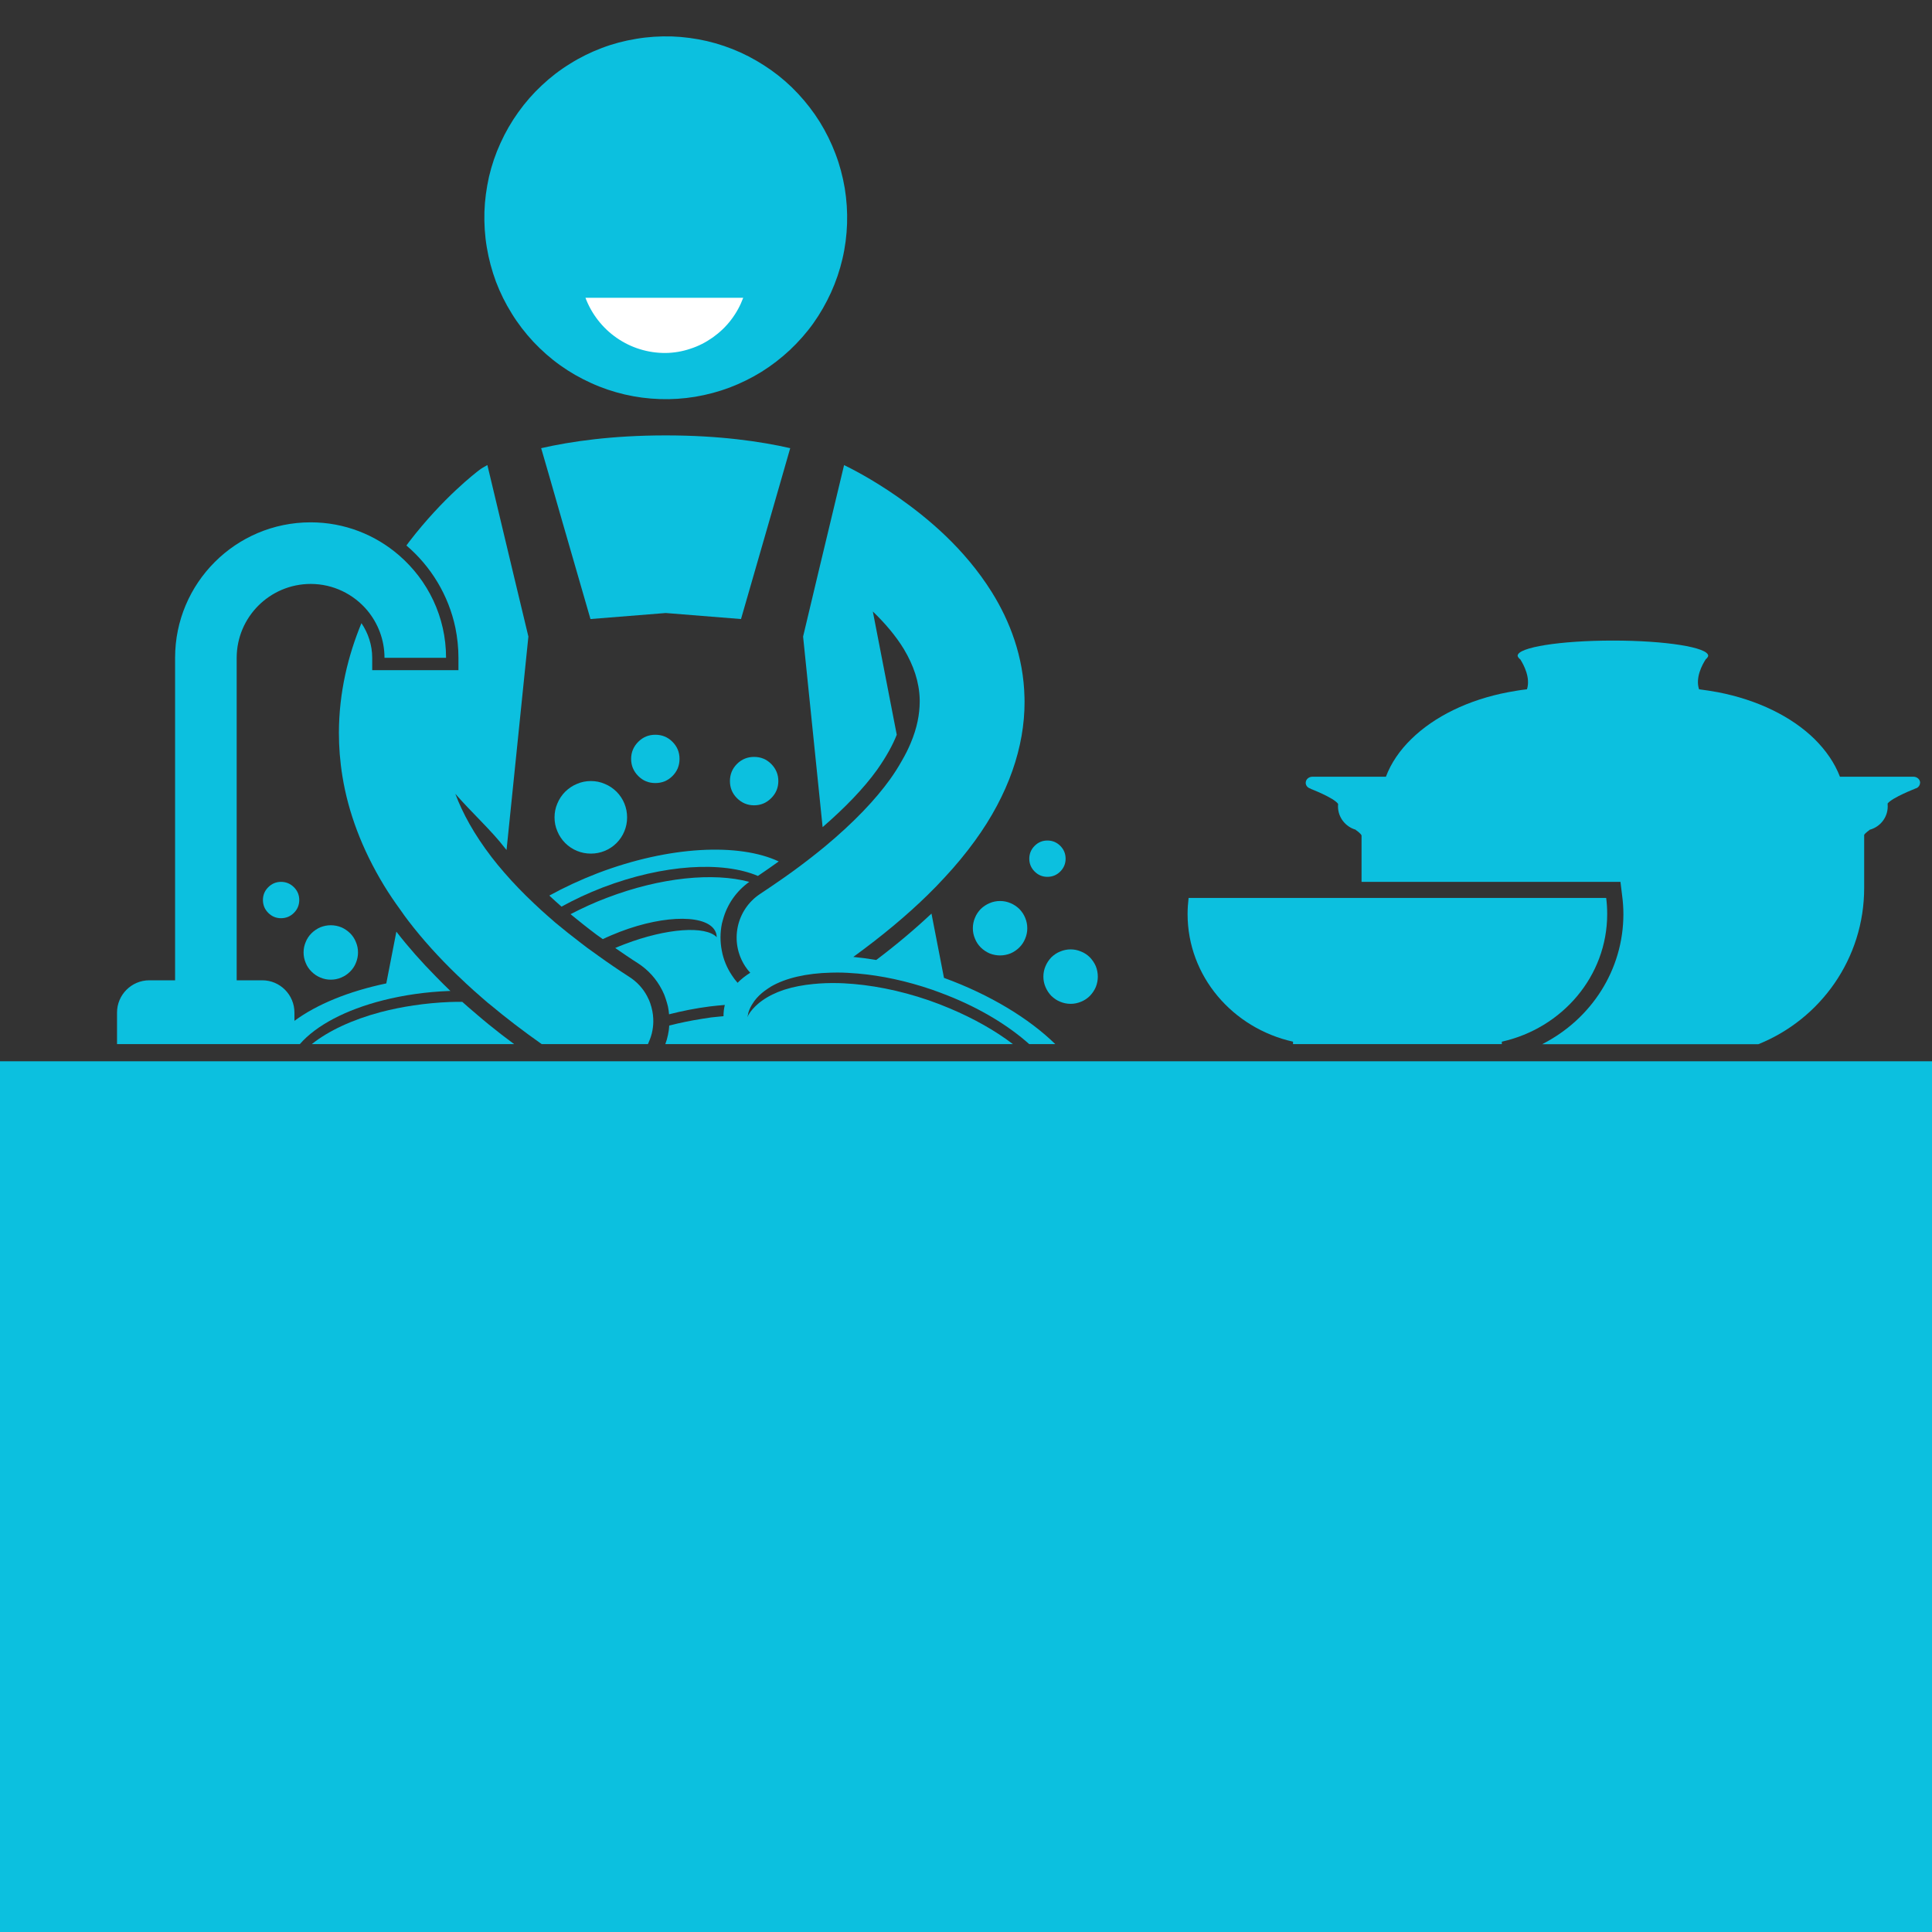 <?xml version="1.0" encoding="UTF-8"?> <svg xmlns="http://www.w3.org/2000/svg" xmlns:xlink="http://www.w3.org/1999/xlink" width="100" zoomAndPan="magnify" viewBox="0 0 75 75" height="100" preserveAspectRatio="xMidYMid meet" version="1.0"><rect x="0" y="0" width="75" height="75" fill="#333333" stroke="none"/><defs><clipPath id="d234ad7412"><path d="M 22 11 L 29.852 11 L 29.852 14.398 L 22 14.398 Z M 22 11 " clip-rule="nonzero"></path></clipPath><clipPath id="df203554ec"><path d="M 21.602 10.648 L 29.852 10.648 L 29.852 14.398 L 21.602 14.398 Z M 21.602 10.648 " clip-rule="nonzero"></path></clipPath></defs><path fill="#0cc0df" d="M 17.68 24.379 C 17.754 24.75 17.797 25.141 17.797 25.535 L 17.797 26.016 L 14.449 26.016 L 14.449 25.539 C 14.449 25.039 14.293 24.578 14.031 24.191 C 13.516 25.438 13.16 26.863 13.156 28.449 C 13.156 28.996 13.199 29.559 13.293 30.137 C 13.516 31.52 14.043 32.953 14.91 34.379 C 15.105 34.699 15.32 35.016 15.551 35.332 C 15.652 35.477 15.75 35.617 15.863 35.762 C 16.406 36.469 17.039 37.172 17.766 37.871 C 17.781 37.887 17.793 37.898 17.809 37.91 C 18 38.098 18.203 38.281 18.41 38.469 C 18.434 38.488 18.453 38.508 18.477 38.527 C 18.547 38.59 18.621 38.656 18.695 38.719 C 18.777 38.789 18.855 38.855 18.934 38.926 C 18.973 38.957 19.008 38.984 19.047 39.016 C 19.652 39.523 20.312 40.027 21.027 40.531 L 25.152 40.531 C 25.164 40.508 25.176 40.484 25.184 40.457 C 25.25 40.309 25.301 40.156 25.328 40 C 25.355 39.852 25.367 39.699 25.359 39.547 C 25.352 39.344 25.309 39.141 25.242 38.945 C 25.227 38.906 25.215 38.867 25.199 38.832 C 25.191 38.82 25.188 38.809 25.184 38.801 C 25.164 38.754 25.141 38.707 25.117 38.664 C 24.961 38.371 24.73 38.117 24.434 37.926 C 24.008 37.652 23.609 37.379 23.234 37.109 C 23.082 37 22.934 36.895 22.789 36.789 C 22.711 36.73 22.633 36.672 22.559 36.613 C 22.207 36.344 21.875 36.082 21.562 35.82 C 21.449 35.723 21.336 35.625 21.227 35.527 C 21.062 35.383 20.906 35.238 20.758 35.098 C 20.312 34.68 19.918 34.27 19.574 33.871 C 19.398 33.672 19.238 33.473 19.086 33.277 C 18.41 32.395 17.961 31.578 17.676 30.816 C 18.289 31.523 19.086 32.25 19.582 32.898 C 19.609 32.93 19.637 32.961 19.664 32.996 L 20.512 24.711 L 19.98 22.492 L 18.922 18.062 L 18.918 18.055 C 18.805 18.113 18.691 18.18 18.586 18.262 C 18.492 18.336 17.211 19.305 15.887 21.027 C 15.852 21.074 15.812 21.125 15.777 21.176 C 16.73 21.988 17.414 23.105 17.68 24.379 Z M 17.68 24.379 " fill-opacity="1" fill-rule="nonzero"></path><path fill="#0cc0df" d="M 27.441 1.594 C 27.891 1.699 28.328 1.848 28.75 2.039 C 29.168 2.23 29.566 2.461 29.945 2.73 C 30.32 2.996 30.668 3.301 30.98 3.637 C 31.297 3.977 31.578 4.34 31.824 4.734 C 32.066 5.125 32.27 5.539 32.434 5.973 C 32.598 6.402 32.715 6.848 32.793 7.305 C 32.867 7.762 32.898 8.219 32.883 8.684 C 32.867 9.145 32.809 9.602 32.703 10.051 C 32.598 10.5 32.449 10.938 32.258 11.359 C 32.066 11.777 31.84 12.176 31.57 12.555 C 31.301 12.93 30.996 13.273 30.66 13.59 C 30.32 13.906 29.957 14.188 29.562 14.434 C 29.172 14.676 28.758 14.879 28.328 15.043 C 27.895 15.207 27.449 15.324 26.992 15.402 C 26.535 15.477 26.078 15.508 25.617 15.492 C 25.152 15.477 24.699 15.418 24.246 15.312 C 23.797 15.207 23.359 15.059 22.941 14.867 C 22.52 14.676 22.121 14.449 21.746 14.18 C 21.367 13.91 21.023 13.605 20.707 13.27 C 20.391 12.93 20.109 12.566 19.867 12.172 C 19.621 11.781 19.418 11.367 19.254 10.938 C 19.094 10.504 18.973 10.059 18.898 9.602 C 18.82 9.145 18.793 8.688 18.805 8.227 C 18.82 7.762 18.883 7.309 18.984 6.855 C 19.09 6.406 19.238 5.969 19.43 5.551 C 19.621 5.129 19.852 4.73 20.121 4.355 C 20.391 3.977 20.691 3.633 21.031 3.316 C 21.367 3 21.73 2.719 22.125 2.477 C 22.516 2.23 22.93 2.027 23.363 1.863 C 23.793 1.699 24.238 1.582 24.695 1.508 C 25.152 1.43 25.609 1.402 26.074 1.414 C 26.535 1.43 26.992 1.492 27.441 1.594 Z M 27.441 1.594 " fill-opacity="1" fill-rule="nonzero"></path><path fill="#0cc0df" d="M 21.816 20.203 L 22.922 24.031 L 25.844 23.797 L 28.766 24.031 L 29.867 20.211 L 30.348 18.539 L 30.676 17.398 C 29.535 17.137 27.926 16.902 25.844 16.902 C 23.758 16.902 22.152 17.137 21.008 17.398 L 21.34 18.543 Z M 21.816 20.203 " fill-opacity="1" fill-rule="nonzero"></path><path fill="#0cc0df" d="M 31.785 22.152 L 31.176 24.711 L 31.934 32.109 C 32.812 31.348 33.531 30.602 34.043 29.891 C 34.418 29.359 34.66 28.91 34.812 28.523 L 33.883 23.738 C 34.348 24.184 34.773 24.68 35.086 25.195 C 35.469 25.836 35.684 26.469 35.703 27.152 C 35.703 27.172 35.703 27.203 35.703 27.25 C 35.699 27.715 35.609 28.246 35.348 28.859 C 35.258 29.074 35.145 29.301 35.008 29.535 C 34.879 29.766 34.73 30.004 34.551 30.254 C 33.988 31.035 33.164 31.914 32.012 32.871 C 31.645 33.172 31.246 33.484 30.812 33.801 C 30.562 33.984 30.297 34.168 30.023 34.355 C 29.949 34.406 29.875 34.457 29.797 34.508 C 29.703 34.57 29.609 34.637 29.512 34.699 C 28.574 35.316 28.312 36.578 28.934 37.52 C 28.988 37.605 29.055 37.688 29.125 37.762 C 28.938 37.879 28.773 38.008 28.633 38.152 C 28.551 38.059 28.477 37.965 28.41 37.859 C 28.215 37.566 28.082 37.242 28.02 36.902 C 27.953 36.562 27.953 36.211 28.023 35.859 C 28.035 35.805 28.051 35.754 28.066 35.699 C 28.227 35.105 28.586 34.594 29.086 34.234 C 27.703 33.863 25.66 34.051 23.562 34.852 C 23.062 35.039 22.594 35.258 22.148 35.488 C 22.473 35.754 22.809 36.023 23.164 36.289 C 23.242 36.344 23.324 36.402 23.402 36.457 C 23.613 36.355 23.836 36.262 24.066 36.172 C 25.855 35.488 27.523 35.5 27.789 36.199 C 27.812 36.258 27.82 36.32 27.824 36.383 C 27.398 35.93 25.887 36.027 24.25 36.652 C 24.125 36.699 24 36.75 23.883 36.801 C 24.172 37 24.465 37.203 24.773 37.398 C 25.168 37.656 25.48 38.004 25.691 38.414 C 25.715 38.461 25.738 38.504 25.758 38.555 C 25.762 38.562 25.77 38.574 25.773 38.582 C 25.801 38.648 25.824 38.719 25.848 38.789 C 25.879 38.883 25.906 38.977 25.93 39.074 C 25.949 39.176 25.965 39.273 25.973 39.375 C 26.477 39.246 27.004 39.141 27.555 39.07 C 27.75 39.047 27.945 39.027 28.137 39.012 C 28.102 39.156 28.086 39.301 28.086 39.449 C 27.93 39.465 27.77 39.477 27.609 39.496 C 27.488 39.512 27.367 39.535 27.25 39.551 C 26.809 39.621 26.387 39.707 25.98 39.812 C 25.973 39.938 25.957 40.059 25.93 40.176 C 25.906 40.297 25.871 40.418 25.828 40.531 L 39.32 40.531 C 38.645 40.016 37.812 39.543 36.875 39.148 C 36.609 39.035 36.336 38.93 36.055 38.832 C 34.898 38.434 33.773 38.223 32.762 38.172 C 32.691 38.168 32.621 38.164 32.551 38.164 C 32.211 38.156 31.883 38.168 31.574 38.199 C 31.172 38.238 30.801 38.309 30.469 38.414 C 30.461 38.418 30.453 38.422 30.441 38.422 C 30.113 38.531 29.824 38.672 29.586 38.844 C 29.527 38.883 29.477 38.926 29.426 38.969 C 29.277 39.098 29.148 39.238 29.055 39.398 C 29.039 39.426 29.027 39.457 29.012 39.488 C 29.02 39.457 29.027 39.426 29.035 39.398 C 29.043 39.359 29.047 39.316 29.062 39.277 C 29.098 39.168 29.148 39.066 29.211 38.969 C 29.258 38.891 29.312 38.816 29.375 38.746 C 29.496 38.609 29.645 38.484 29.812 38.375 C 29.848 38.352 29.883 38.328 29.918 38.305 C 30.496 37.965 31.312 37.781 32.258 37.758 C 32.344 37.754 32.426 37.754 32.512 37.754 C 32.766 37.754 33.027 37.77 33.301 37.793 C 34.207 37.871 35.191 38.078 36.191 38.422 C 36.391 38.492 36.586 38.566 36.777 38.641 C 38.062 39.148 39.152 39.816 39.953 40.531 L 40.965 40.531 C 39.953 39.543 38.445 38.617 36.645 37.961 L 36.16 35.465 C 35.52 36.066 34.809 36.668 34.016 37.266 C 33.711 37.215 33.414 37.176 33.125 37.148 C 34.242 36.336 35.203 35.535 36.02 34.734 C 36.242 34.516 36.457 34.297 36.66 34.074 C 37.105 33.598 37.5 33.117 37.848 32.637 C 39.152 30.844 39.777 28.984 39.773 27.246 C 39.773 27.203 39.773 27.145 39.77 27.07 C 39.77 27.066 39.77 27.066 39.77 27.062 C 39.734 25.492 39.203 24.109 38.5 22.984 C 37.441 21.293 36.016 20.109 34.863 19.301 C 33.801 18.559 32.953 18.145 32.766 18.055 L 32.766 18.059 Z M 31.785 22.152 " fill-opacity="1" fill-rule="nonzero"></path><path fill="#0cc0df" d="M 29.422 34.004 C 29.699 33.816 29.969 33.629 30.23 33.441 C 28.688 32.719 25.984 32.836 23.199 33.898 C 22.531 34.156 21.902 34.449 21.324 34.766 C 21.477 34.91 21.633 35.051 21.797 35.195 C 22.297 34.922 22.832 34.668 23.406 34.449 C 25.77 33.547 28.062 33.426 29.422 34.004 Z M 29.422 34.004 " fill-opacity="1" fill-rule="nonzero"></path><path fill="#0cc0df" d="M 17.934 40.531 L 19.957 40.531 C 19.617 40.281 19.285 40.023 18.969 39.766 C 18.82 39.648 18.684 39.527 18.539 39.406 C 18.492 39.367 18.445 39.328 18.398 39.285 C 18.242 39.156 18.094 39.023 17.945 38.891 C 17.785 38.891 17.629 38.891 17.465 38.898 C 17.461 38.898 17.453 38.898 17.449 38.898 C 16.492 38.938 15.59 39.078 14.781 39.289 C 13.68 39.582 12.75 40.016 12.105 40.531 Z M 17.934 40.531 " fill-opacity="1" fill-rule="nonzero"></path><path fill="#0cc0df" d="M 24.344 31.73 C 24.344 31.918 24.309 32.098 24.238 32.27 C 24.168 32.441 24.066 32.594 23.934 32.727 C 23.801 32.859 23.648 32.961 23.477 33.031 C 23.305 33.102 23.125 33.137 22.938 33.137 C 22.75 33.137 22.57 33.102 22.398 33.031 C 22.227 32.961 22.074 32.859 21.941 32.727 C 21.809 32.594 21.707 32.441 21.637 32.27 C 21.562 32.098 21.527 31.918 21.527 31.73 C 21.527 31.543 21.562 31.363 21.637 31.191 C 21.707 31.02 21.809 30.867 21.941 30.734 C 22.074 30.602 22.227 30.5 22.398 30.43 C 22.57 30.355 22.75 30.32 22.938 30.32 C 23.125 30.32 23.305 30.355 23.477 30.43 C 23.648 30.5 23.801 30.602 23.934 30.734 C 24.066 30.867 24.168 31.02 24.238 31.191 C 24.309 31.363 24.344 31.543 24.344 31.73 Z M 24.344 31.73 " fill-opacity="1" fill-rule="nonzero"></path><path fill="#0cc0df" d="M 39.879 36.035 C 39.879 36.176 39.852 36.309 39.797 36.438 C 39.746 36.566 39.668 36.684 39.57 36.781 C 39.469 36.879 39.355 36.957 39.227 37.012 C 39.098 37.062 38.961 37.09 38.82 37.09 C 38.684 37.09 38.547 37.062 38.418 37.012 C 38.289 36.957 38.176 36.879 38.074 36.781 C 37.977 36.684 37.898 36.566 37.848 36.438 C 37.793 36.309 37.766 36.176 37.766 36.035 C 37.766 35.895 37.793 35.758 37.848 35.629 C 37.898 35.5 37.977 35.387 38.074 35.285 C 38.176 35.188 38.289 35.113 38.418 35.059 C 38.547 35.004 38.684 34.977 38.82 34.977 C 38.961 34.977 39.098 35.004 39.227 35.059 C 39.355 35.113 39.469 35.188 39.57 35.285 C 39.668 35.387 39.746 35.5 39.797 35.629 C 39.852 35.758 39.879 35.895 39.879 36.035 Z M 39.879 36.035 " fill-opacity="1" fill-rule="nonzero"></path><path fill="#0cc0df" d="M 42.617 37.914 C 42.617 38.051 42.59 38.188 42.539 38.316 C 42.484 38.445 42.406 38.559 42.309 38.66 C 42.211 38.758 42.094 38.836 41.965 38.887 C 41.836 38.941 41.703 38.969 41.562 38.969 C 41.422 38.969 41.285 38.941 41.156 38.887 C 41.027 38.836 40.914 38.758 40.812 38.66 C 40.715 38.559 40.641 38.445 40.586 38.316 C 40.531 38.188 40.504 38.051 40.504 37.914 C 40.504 37.773 40.531 37.637 40.586 37.508 C 40.641 37.379 40.715 37.266 40.812 37.164 C 40.914 37.066 41.027 36.988 41.156 36.938 C 41.285 36.883 41.422 36.855 41.562 36.855 C 41.703 36.855 41.836 36.883 41.965 36.938 C 42.094 36.988 42.211 37.066 42.309 37.164 C 42.406 37.266 42.484 37.379 42.539 37.508 C 42.59 37.637 42.617 37.773 42.617 37.914 Z M 42.617 37.914 " fill-opacity="1" fill-rule="nonzero"></path><path fill="#0cc0df" d="M 13.898 36.973 C 13.898 37.113 13.871 37.246 13.816 37.379 C 13.766 37.508 13.688 37.621 13.59 37.719 C 13.488 37.82 13.375 37.895 13.246 37.949 C 13.117 38.004 12.98 38.031 12.84 38.031 C 12.703 38.031 12.566 38.004 12.438 37.949 C 12.309 37.895 12.195 37.82 12.094 37.719 C 11.996 37.621 11.918 37.508 11.867 37.379 C 11.812 37.246 11.785 37.113 11.785 36.973 C 11.785 36.832 11.812 36.699 11.867 36.57 C 11.918 36.441 11.996 36.324 12.094 36.227 C 12.195 36.129 12.309 36.051 12.438 35.996 C 12.566 35.945 12.703 35.918 12.84 35.918 C 12.98 35.918 13.117 35.945 13.246 35.996 C 13.375 36.051 13.488 36.129 13.59 36.227 C 13.688 36.324 13.766 36.441 13.816 36.57 C 13.871 36.699 13.898 36.832 13.898 36.973 Z M 13.898 36.973 " fill-opacity="1" fill-rule="nonzero"></path><path fill="#0cc0df" d="M 41.367 33.336 C 41.367 33.527 41.297 33.695 41.16 33.832 C 41.023 33.969 40.855 34.039 40.66 34.039 C 40.465 34.039 40.301 33.969 40.164 33.832 C 40.027 33.695 39.957 33.527 39.957 33.336 C 39.957 33.141 40.027 32.973 40.164 32.836 C 40.301 32.699 40.465 32.629 40.66 32.629 C 40.855 32.629 41.023 32.699 41.16 32.836 C 41.297 32.973 41.367 33.141 41.367 33.336 Z M 41.367 33.336 " fill-opacity="1" fill-rule="nonzero"></path><path fill="#0cc0df" d="M 11.617 34.938 C 11.617 35.133 11.547 35.301 11.41 35.438 C 11.273 35.574 11.105 35.645 10.91 35.645 C 10.715 35.645 10.551 35.574 10.414 35.438 C 10.277 35.301 10.207 35.133 10.207 34.938 C 10.207 34.742 10.277 34.578 10.414 34.441 C 10.551 34.305 10.715 34.234 10.91 34.234 C 11.105 34.234 11.273 34.305 11.41 34.441 C 11.547 34.578 11.617 34.742 11.617 34.938 Z M 11.617 34.938 " fill-opacity="1" fill-rule="nonzero"></path><path fill="#0cc0df" d="M 26.379 29.461 C 26.379 29.719 26.289 29.941 26.105 30.125 C 25.922 30.309 25.699 30.398 25.441 30.398 C 25.18 30.398 24.961 30.309 24.777 30.125 C 24.594 29.941 24.5 29.719 24.5 29.461 C 24.5 29.203 24.594 28.98 24.777 28.797 C 24.961 28.613 25.18 28.523 25.441 28.523 C 25.699 28.523 25.922 28.613 26.105 28.797 C 26.289 28.98 26.379 29.203 26.379 29.461 Z M 26.379 29.461 " fill-opacity="1" fill-rule="nonzero"></path><path fill="#0cc0df" d="M 30.215 30.32 C 30.215 30.582 30.121 30.801 29.938 30.984 C 29.754 31.168 29.535 31.262 29.273 31.262 C 29.016 31.262 28.793 31.168 28.609 30.984 C 28.426 30.801 28.336 30.582 28.336 30.32 C 28.336 30.062 28.426 29.84 28.609 29.656 C 28.793 29.473 29.016 29.383 29.273 29.383 C 29.535 29.383 29.754 29.473 29.938 29.656 C 30.121 29.84 30.215 30.062 30.215 30.32 Z M 30.215 30.32 " fill-opacity="1" fill-rule="nonzero"></path><path fill="#0cc0df" d="M 50.891 30.617 L 50.875 30.621 C 50.875 30.621 51.777 30.965 51.945 31.207 C 51.941 31.238 51.941 31.27 51.941 31.305 C 51.941 31.734 52.234 32.098 52.633 32.211 L 52.625 32.215 C 52.625 32.215 52.848 32.367 52.848 32.43 L 52.855 32.402 L 52.855 34.234 L 62.906 34.234 L 62.973 34.781 C 63.004 35.016 63.02 35.254 63.02 35.484 C 63.02 37.652 61.773 39.566 59.867 40.535 L 68.262 40.535 C 70.668 39.566 72.367 37.219 72.367 34.469 L 72.367 32.41 C 72.398 32.344 72.582 32.215 72.582 32.215 L 72.578 32.211 C 72.984 32.105 73.281 31.738 73.281 31.305 C 73.281 31.266 73.281 31.227 73.277 31.191 C 73.473 30.953 74.336 30.621 74.336 30.621 L 74.324 30.617 C 74.441 30.602 74.527 30.512 74.535 30.402 C 74.535 30.398 74.539 30.395 74.539 30.387 C 74.539 30.258 74.422 30.152 74.277 30.152 L 71.426 30.152 C 71.223 29.621 70.883 29.129 70.438 28.688 C 69.547 27.816 68.227 27.168 66.684 26.871 C 66.445 26.828 66.203 26.789 65.957 26.758 C 65.809 26.312 66.074 25.812 66.219 25.59 C 66.258 25.562 66.281 25.531 66.297 25.5 C 66.305 25.484 66.312 25.473 66.312 25.457 C 66.312 25.129 64.656 24.867 62.613 24.867 C 60.57 24.867 58.914 25.129 58.914 25.457 C 58.914 25.469 58.922 25.484 58.93 25.5 C 58.945 25.531 58.969 25.562 59.016 25.594 C 59.16 25.82 59.418 26.316 59.277 26.758 C 59.027 26.785 58.785 26.828 58.547 26.871 C 57 27.164 55.68 27.816 54.789 28.688 C 54.34 29.125 54 29.621 53.801 30.152 L 50.949 30.152 C 50.805 30.152 50.688 30.258 50.688 30.387 C 50.688 30.395 50.688 30.398 50.688 30.402 C 50.695 30.508 50.777 30.594 50.891 30.617 Z M 50.891 30.617 " fill-opacity="1" fill-rule="nonzero"></path><path fill="#0cc0df" d="M 6.797 40.531 L 11.641 40.531 C 12.273 39.805 13.422 39.199 14.871 38.832 C 15.656 38.633 16.527 38.504 17.449 38.469 C 17.461 38.469 17.473 38.469 17.484 38.469 C 17.289 38.281 17.105 38.098 16.922 37.91 C 16.359 37.34 15.848 36.762 15.387 36.168 L 14.996 38.176 C 13.535 38.48 12.293 38.992 11.43 39.629 L 11.43 39.309 C 11.43 38.617 10.871 38.055 10.18 38.055 L 9.188 38.055 L 9.188 25.535 C 9.191 23.953 10.473 22.672 12.059 22.668 C 12.938 22.668 13.727 23.066 14.254 23.691 C 14.672 24.191 14.926 24.836 14.926 25.535 L 17.316 25.535 C 17.316 23.945 16.609 22.527 15.496 21.562 C 14.574 20.762 13.375 20.277 12.059 20.277 C 9.152 20.277 6.797 22.633 6.797 25.535 L 6.797 38.055 L 5.797 38.055 C 5.105 38.055 4.543 38.617 4.543 39.309 L 4.543 40.531 Z M 6.797 40.531 " fill-opacity="1" fill-rule="nonzero"></path><path fill="#0cc0df" d="M 56.961 40.531 L 58.301 40.531 C 58.301 40.531 58.301 40.531 58.301 40.527 L 58.301 40.438 C 60.645 39.914 62.391 37.895 62.391 35.484 C 62.391 35.273 62.379 35.062 62.352 34.859 L 46.141 34.859 C 46.117 35.062 46.102 35.273 46.102 35.484 C 46.102 37.895 47.848 39.914 50.195 40.438 L 50.195 40.527 C 50.195 40.531 50.195 40.531 50.195 40.531 Z M 56.961 40.531 " fill-opacity="1" fill-rule="nonzero"></path><path fill="#0cc0df" d="M 75.055 75.004 L 75.055 41.199 L -3.359 41.199 L -3.359 75.004 Z M 75.055 75.004 " fill-opacity="1" fill-rule="nonzero"></path><g clip-path="url(#d234ad7412)"><path fill="#ffffff" d="M 22.133 11.102 C 22.215 11.535 22.363 11.938 22.586 12.316 C 22.809 12.695 23.09 13.023 23.43 13.301 C 23.77 13.582 24.145 13.793 24.559 13.941 C 24.969 14.09 25.395 14.16 25.836 14.156 C 26.266 14.148 26.684 14.07 27.086 13.918 C 27.488 13.766 27.855 13.551 28.184 13.273 C 28.512 12.996 28.785 12.672 29.004 12.297 C 29.219 11.926 29.367 11.527 29.445 11.102 Z M 22.133 11.102 " fill-opacity="1" fill-rule="nonzero"></path></g><g clip-path="url(#df203554ec)"><path fill="#0cc0df" d="M 25.789 14.613 C 25.301 14.613 24.828 14.527 24.367 14.363 C 23.91 14.195 23.492 13.957 23.117 13.641 C 22.742 13.328 22.434 12.961 22.188 12.539 C 21.941 12.117 21.773 11.668 21.688 11.188 C 21.66 11.047 21.691 10.922 21.785 10.812 C 21.875 10.703 21.992 10.648 22.133 10.648 L 29.445 10.648 C 29.586 10.648 29.703 10.703 29.793 10.812 C 29.883 10.922 29.918 11.047 29.891 11.188 C 29.805 11.66 29.637 12.109 29.395 12.527 C 29.152 12.945 28.848 13.309 28.477 13.621 C 28.109 13.934 27.695 14.176 27.246 14.344 C 26.793 14.516 26.324 14.605 25.84 14.613 Z M 22.727 11.559 C 22.844 11.871 23.008 12.164 23.215 12.43 C 23.422 12.695 23.664 12.926 23.941 13.117 C 24.219 13.309 24.52 13.457 24.84 13.555 C 25.164 13.656 25.492 13.703 25.828 13.703 C 26.16 13.699 26.484 13.645 26.797 13.539 C 27.113 13.438 27.402 13.289 27.672 13.098 C 27.941 12.906 28.18 12.68 28.379 12.418 C 28.582 12.152 28.738 11.867 28.852 11.559 Z M 22.727 11.559 " fill-opacity="1" fill-rule="nonzero"></path></g></svg> 